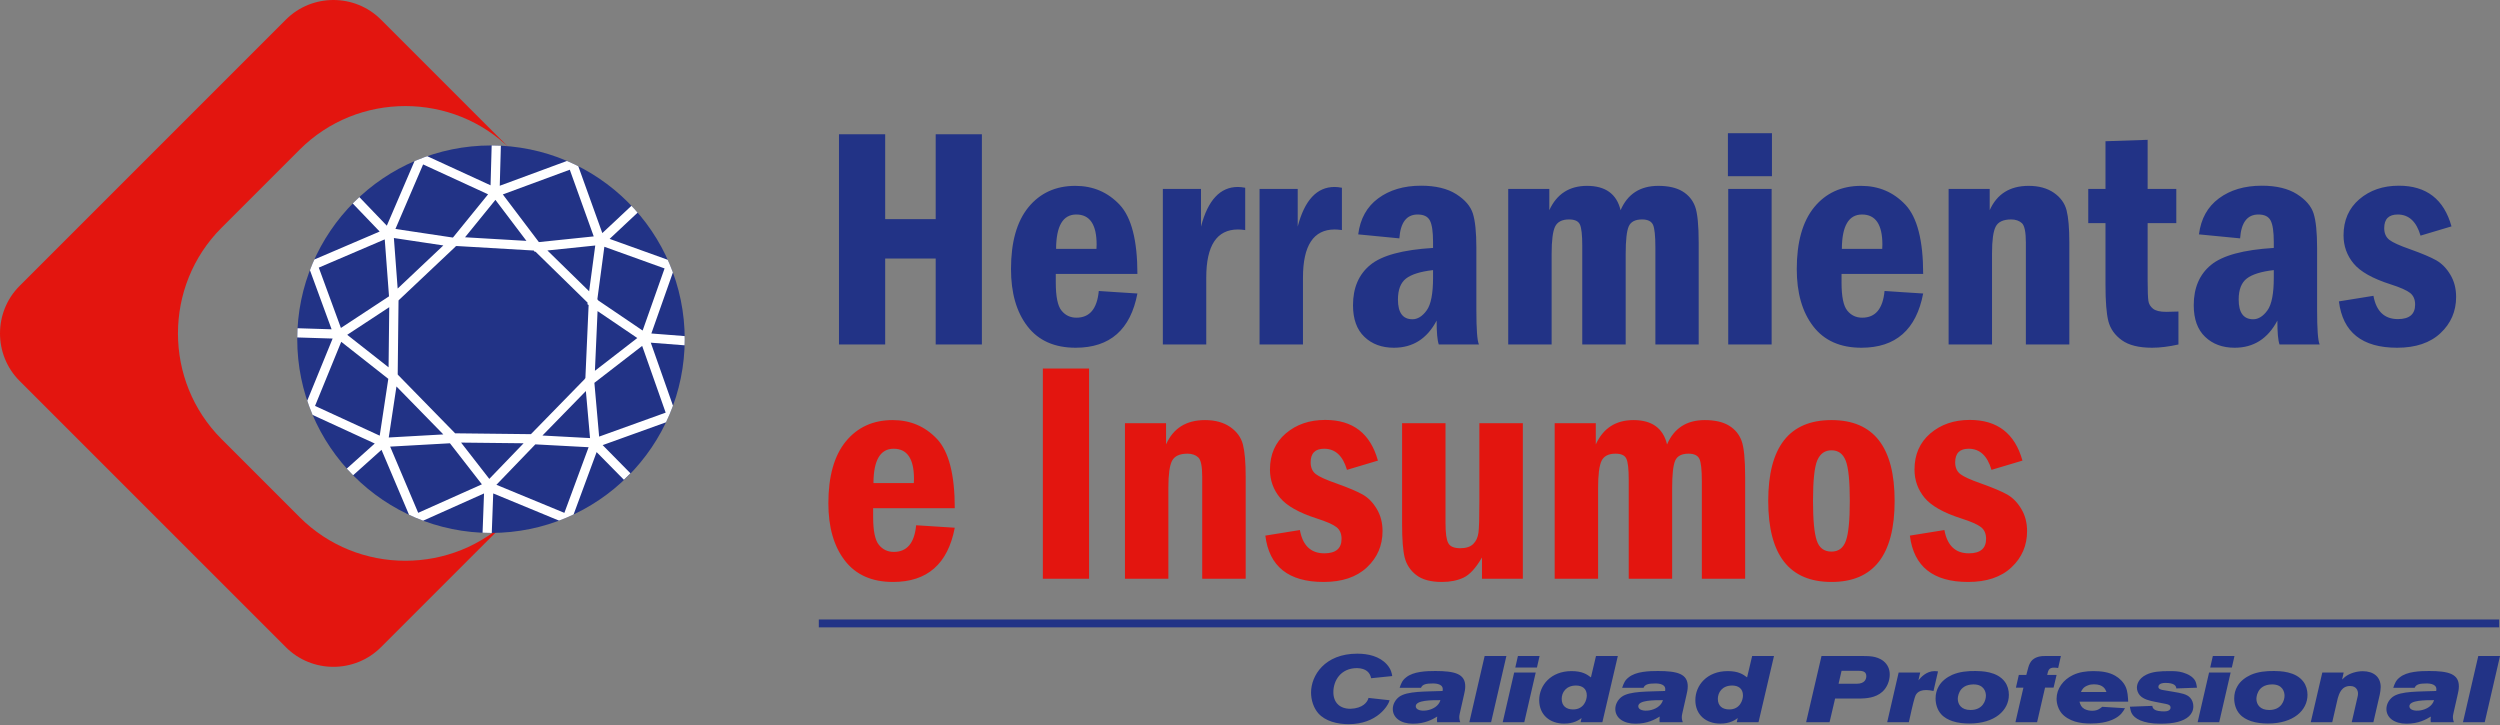 <?xml version="1.0" encoding="UTF-8" standalone="no"?> <svg xmlns="http://www.w3.org/2000/svg" xmlns:xlink="http://www.w3.org/1999/xlink" xmlns:serif="http://www.serif.com/" width="100%" height="100%" viewBox="0 0 300 87" version="1.1" xml:space="preserve" style="fill-rule:evenodd;clip-rule:evenodd;stroke-linejoin:round;stroke-miterlimit:2;"><rect x="0" y="0" width="300" height="87" fill="#808080" stroke="none"/> <g transform="matrix(1,0,0,1,-22.5,-6.55)"> <g transform="matrix(0.869,0,0,0.869,22.599,6.55)"> <g transform="matrix(1,0,0,1,0,72.177)"> <rect x="112.955" y="13.368" width="232.043" height="1.087" style="fill:rgb(34,51,134);"></rect> </g> </g> <g transform="matrix(0.869,0,0,0.869,22.599,6.55)"> <g transform="matrix(1,0,0,1,2.593,52.603)"> <path d="M0,-13.123L36.773,-49.896C40.382,-53.505 46.287,-53.505 49.896,-49.896L67.854,-31.938C59.829,-39.963 46.697,-39.963 38.672,-31.938L27.886,-21.152C19.861,-13.127 19.861,0.004 27.886,8.029L38.672,18.815C46.697,26.84 59.829,26.84 67.854,18.815L49.896,36.773C46.287,40.382 40.382,40.382 36.773,36.773L0,-0C-3.609,-3.609 -3.609,-9.514 0,-13.123" style="fill:rgb(227,21,15);"></path> </g> </g> <g transform="matrix(0.869,0,0,0.869,22.599,6.55)"> <g transform="matrix(1,0,0,1,338.412,35.151)"> <path d="M0,-3.89L-4.275,-2.613C-4.841,-4.558 -5.893,-5.53 -7.425,-5.53C-8.666,-5.53 -9.29,-4.906 -9.29,-3.658C-9.29,-2.946 -9.058,-2.409 -8.593,-2.039C-8.121,-1.669 -7.156,-1.234 -5.697,-0.726C-4.057,-0.138 -2.852,0.37 -2.083,0.806C-1.321,1.249 -0.675,1.909 -0.152,2.794C0.378,3.68 0.639,4.703 0.639,5.85C0.639,7.832 -0.08,9.501 -1.51,10.844C-2.939,12.193 -4.943,12.868 -7.505,12.868C-12.338,12.868 -15.017,10.734 -15.546,6.467L-10.778,5.698C-10.386,7.839 -9.261,8.913 -7.403,8.913C-5.814,8.913 -5.022,8.245 -5.022,6.91C-5.022,6.206 -5.255,5.661 -5.719,5.299C-6.191,4.928 -7.098,4.529 -8.441,4.101C-10.909,3.31 -12.6,2.352 -13.521,1.234C-14.443,0.116 -14.907,-1.183 -14.907,-2.656C-14.907,-4.725 -14.182,-6.387 -12.73,-7.635C-11.271,-8.883 -9.457,-9.508 -7.272,-9.508C-3.462,-9.508 -1.038,-7.635 0,-3.89M-24.539,2.148C-26.28,2.344 -27.522,2.737 -28.269,3.31C-29.01,3.883 -29.387,4.849 -29.387,6.213C-29.387,8.028 -28.719,8.935 -27.384,8.935C-26.665,8.935 -26.005,8.521 -25.417,7.708C-24.829,6.895 -24.539,5.393 -24.539,3.208L-24.539,2.148ZM-29.191,-2.235L-34.874,-2.787C-34.598,-4.942 -33.684,-6.597 -32.116,-7.758C-30.548,-8.92 -28.574,-9.508 -26.194,-9.508C-24.183,-9.508 -22.565,-9.116 -21.345,-8.346C-20.126,-7.57 -19.357,-6.677 -19.037,-5.654C-18.718,-4.638 -18.558,-3.055 -18.558,-0.914L-18.558,7.657C-18.558,10.321 -18.442,11.91 -18.203,12.418L-23.748,12.418C-23.951,11.838 -24.045,10.742 -24.045,9.123C-25.366,11.62 -27.326,12.868 -29.939,12.868C-31.608,12.868 -32.972,12.368 -34.018,11.366C-35.07,10.365 -35.593,8.913 -35.593,6.997C-35.593,4.602 -34.801,2.744 -33.212,1.437C-31.622,0.124 -28.734,-0.66 -24.539,-0.914L-24.539,-1.72C-24.539,-3.157 -24.684,-4.144 -24.974,-4.695C-25.265,-5.254 -25.823,-5.53 -26.665,-5.53C-28.197,-5.53 -29.039,-4.427 -29.191,-2.235M-47.779,-15.648L-41.958,-15.844L-41.958,-9.058L-38.002,-9.058L-38.002,-4.34L-41.958,-4.34L-41.958,3.549C-41.958,5.008 -41.922,5.959 -41.856,6.387C-41.798,6.823 -41.58,7.186 -41.217,7.476C-40.862,7.766 -40.252,7.911 -39.403,7.911C-38.946,7.911 -38.38,7.897 -37.705,7.868L-37.705,12.418C-39.033,12.716 -40.252,12.868 -41.355,12.868C-43.17,12.868 -44.563,12.52 -45.529,11.823C-46.494,11.127 -47.104,10.256 -47.38,9.21C-47.648,8.158 -47.779,6.496 -47.779,4.21L-47.779,-4.34L-50.159,-4.34L-50.159,-9.058L-47.779,-9.058L-47.779,-15.648ZM-69.443,-9.058L-63.768,-9.058L-63.768,-6.126C-62.773,-8.361 -60.981,-9.486 -58.39,-9.486C-56.989,-9.486 -55.828,-9.166 -54.913,-8.535C-53.998,-7.904 -53.411,-7.098 -53.157,-6.126C-52.903,-5.146 -52.772,-3.658 -52.772,-1.655L-52.772,12.418L-58.774,12.418L-58.774,-1.655C-58.774,-3.106 -58.956,-3.999 -59.326,-4.34C-59.696,-4.674 -60.19,-4.848 -60.814,-4.848C-61.888,-4.848 -62.599,-4.514 -62.94,-3.861C-63.281,-3.201 -63.448,-1.967 -63.448,-0.167L-63.448,12.418L-69.443,12.418L-69.443,-9.058ZM-78.61,-0.784C-78.596,-1.045 -78.588,-1.241 -78.588,-1.379C-78.588,-4.144 -79.525,-5.53 -81.397,-5.53C-83.24,-5.53 -84.169,-3.948 -84.184,-0.784L-78.61,-0.784ZM-72.956,2.678L-84.228,2.678L-84.228,3.869C-84.228,5.799 -83.966,7.091 -83.436,7.737C-82.914,8.39 -82.224,8.717 -81.375,8.717C-79.546,8.717 -78.523,7.49 -78.291,5.037L-72.956,5.378C-73.907,10.372 -76.745,12.868 -81.484,12.868C-84.402,12.868 -86.623,11.881 -88.139,9.907C-89.656,7.94 -90.411,5.306 -90.411,1.996C-90.411,-1.727 -89.606,-4.572 -88.002,-6.539C-86.391,-8.499 -84.235,-9.486 -81.528,-9.486C-79.089,-9.486 -77.049,-8.615 -75.409,-6.88C-73.776,-5.138 -72.956,-1.952 -72.956,2.678M-99.876,-9.058L-93.881,-9.058L-93.881,12.418L-99.876,12.418L-99.876,-9.058ZM-93.837,-10.821L-99.919,-10.821L-99.919,-16.758L-93.837,-16.758L-93.837,-10.821ZM-130.257,-9.058L-124.581,-9.058L-124.581,-6.126C-123.558,-8.361 -121.823,-9.486 -119.37,-9.486C-116.823,-9.486 -115.277,-8.361 -114.74,-6.126C-113.775,-8.361 -112.04,-9.486 -109.529,-9.486C-108.128,-9.486 -107.01,-9.225 -106.176,-8.717C-105.348,-8.208 -104.775,-7.512 -104.448,-6.626C-104.121,-5.734 -103.954,-4.064 -103.954,-1.618L-103.954,12.418L-109.935,12.418L-109.935,-1.001C-109.935,-2.598 -110.044,-3.643 -110.269,-4.122C-110.501,-4.609 -111.002,-4.848 -111.779,-4.848C-112.715,-4.848 -113.325,-4.529 -113.608,-3.904C-113.891,-3.273 -114.036,-1.996 -114.036,-0.087L-114.036,12.418L-120.031,12.418L-120.031,-1.19C-120.031,-2.722 -120.14,-3.716 -120.365,-4.166C-120.582,-4.623 -121.083,-4.848 -121.86,-4.848C-122.825,-4.848 -123.464,-4.514 -123.783,-3.861C-124.103,-3.201 -124.262,-1.945 -124.262,-0.087L-124.262,12.418L-130.257,12.418L-130.257,-9.058ZM-140.636,2.148C-142.378,2.344 -143.619,2.737 -144.366,3.31C-145.107,3.883 -145.484,4.849 -145.484,6.213C-145.484,8.028 -144.816,8.935 -143.481,8.935C-142.762,8.935 -142.102,8.521 -141.514,7.708C-140.926,6.895 -140.636,5.393 -140.636,3.208L-140.636,2.148ZM-145.288,-2.235L-150.971,-2.787C-150.695,-4.942 -149.781,-6.597 -148.213,-7.758C-146.645,-8.92 -144.671,-9.508 -142.291,-9.508C-140.28,-9.508 -138.662,-9.116 -137.442,-8.346C-136.223,-7.57 -135.454,-6.677 -135.134,-5.654C-134.815,-4.638 -134.655,-3.055 -134.655,-0.914L-134.655,7.657C-134.655,10.321 -134.539,11.91 -134.3,12.418L-139.845,12.418C-140.048,11.838 -140.142,10.742 -140.142,9.123C-141.463,11.62 -143.423,12.868 -146.036,12.868C-147.705,12.868 -149.07,12.368 -150.115,11.366C-151.167,10.365 -151.69,8.913 -151.69,6.997C-151.69,4.602 -150.898,2.744 -149.309,1.437C-147.72,0.124 -144.831,-0.66 -140.636,-0.914L-140.636,-1.72C-140.636,-3.157 -140.781,-4.144 -141.071,-4.695C-141.362,-5.254 -141.92,-5.53 -142.762,-5.53C-144.294,-5.53 -145.136,-4.427 -145.288,-2.235M-164.594,-9.058L-159.325,-9.058L-159.325,-3.868C-158.374,-7.512 -156.676,-9.333 -154.244,-9.333C-153.947,-9.333 -153.606,-9.297 -153.221,-9.225L-153.221,-3.382C-153.657,-3.44 -153.99,-3.462 -154.223,-3.462C-157.14,-3.462 -158.599,-1.255 -158.599,3.172L-158.599,12.418L-164.594,12.418L-164.594,-9.058ZM-177.949,-9.058L-172.68,-9.058L-172.68,-3.868C-171.729,-7.512 -170.031,-9.333 -167.599,-9.333C-167.302,-9.333 -166.96,-9.297 -166.576,-9.225L-166.576,-3.382C-167.011,-3.44 -167.345,-3.462 -167.577,-3.462C-170.495,-3.462 -171.954,-1.255 -171.954,3.172L-171.954,12.418L-177.949,12.418L-177.949,-9.058ZM-187.116,-0.784C-187.101,-1.045 -187.094,-1.241 -187.094,-1.379C-187.094,-4.144 -188.03,-5.53 -189.902,-5.53C-191.746,-5.53 -192.675,-3.948 -192.69,-0.784L-187.116,-0.784ZM-181.462,2.678L-192.733,2.678L-192.733,3.869C-192.733,5.799 -192.472,7.091 -191.942,7.737C-191.419,8.39 -190.73,8.717 -189.881,8.717C-188.052,8.717 -187.029,7.49 -186.796,5.037L-181.462,5.378C-182.412,10.372 -185.25,12.868 -189.99,12.868C-192.907,12.868 -195.128,11.881 -196.645,9.907C-198.162,7.94 -198.917,5.306 -198.917,1.996C-198.917,-1.727 -198.111,-4.572 -196.507,-6.539C-194.896,-8.499 -192.74,-9.486 -190.033,-9.486C-187.594,-9.486 -185.555,-8.615 -183.915,-6.88C-182.282,-5.138 -181.462,-1.952 -181.462,2.678M-222.672,-16.606L-216.292,-16.606L-216.292,-4.892L-209.317,-4.892L-209.317,-16.606L-202.938,-16.606L-202.938,12.418L-209.317,12.418L-209.317,0.552L-216.292,0.552L-216.292,12.418L-222.672,12.418L-222.672,-16.606Z" style="fill:rgb(34,51,134);"></path> </g> </g> <g transform="matrix(0.869,0,0,0.869,22.599,6.55)"> <g transform="matrix(1,0,0,1,279.166,67.647)"> <path d="M0,-4.042L-4.275,-2.765C-4.841,-4.71 -5.893,-5.682 -7.425,-5.682C-8.666,-5.682 -9.29,-5.058 -9.29,-3.81C-9.29,-3.098 -9.058,-2.561 -8.593,-2.191C-8.121,-1.821 -7.156,-1.386 -5.697,-0.877C-4.057,-0.29 -2.852,0.218 -2.083,0.654C-1.321,1.097 -0.675,1.757 -0.152,2.642C0.378,3.528 0.639,4.551 0.639,5.698C0.639,7.68 -0.08,9.349 -1.51,10.692C-2.939,12.041 -4.942,12.716 -7.505,12.716C-12.338,12.716 -15.017,10.583 -15.546,6.315L-10.778,5.546C-10.386,7.687 -9.261,8.761 -7.403,8.761C-5.814,8.761 -5.022,8.093 -5.022,6.758C-5.022,6.054 -5.255,5.51 -5.719,5.147C-6.191,4.776 -7.098,4.377 -8.441,3.949C-10.909,3.158 -12.6,2.2 -13.521,1.082C-14.443,-0.036 -14.907,-1.335 -14.907,-2.808C-14.907,-4.877 -14.182,-6.539 -12.73,-7.787C-11.271,-9.035 -9.457,-9.66 -7.272,-9.66C-3.462,-9.66 -1.038,-7.787 0,-4.042M-23.842,1.525C-23.842,-1.204 -24.024,-3.055 -24.401,-4.02C-24.778,-4.986 -25.431,-5.465 -26.368,-5.465C-27.275,-5.465 -27.928,-5.007 -28.327,-4.093C-28.719,-3.178 -28.923,-1.306 -28.923,1.525C-28.923,4.152 -28.748,5.974 -28.407,6.99C-28.073,8.013 -27.391,8.522 -26.368,8.522C-25.388,8.522 -24.727,8.021 -24.372,7.004C-24.016,5.989 -23.842,4.167 -23.842,1.525M-17.651,1.525C-17.651,8.986 -20.554,12.716 -26.368,12.716C-32.196,12.716 -35.106,8.986 -35.106,1.525C-35.106,-5.915 -32.196,-9.638 -26.368,-9.638C-20.554,-9.638 -17.651,-5.915 -17.651,1.525M-64.595,-9.21L-58.919,-9.21L-58.919,-6.278C-57.896,-8.513 -56.161,-9.638 -53.708,-9.638C-51.161,-9.638 -49.615,-8.513 -49.078,-6.278C-48.113,-8.513 -46.378,-9.638 -43.867,-9.638C-42.466,-9.638 -41.348,-9.377 -40.514,-8.868C-39.686,-8.36 -39.113,-7.664 -38.786,-6.778C-38.459,-5.885 -38.292,-4.216 -38.292,-1.77L-38.292,12.267L-44.273,12.267L-44.273,-1.153C-44.273,-2.75 -44.382,-3.795 -44.607,-4.274C-44.839,-4.761 -45.34,-5 -46.116,-5C-47.053,-5 -47.663,-4.681 -47.946,-4.056C-48.229,-3.425 -48.374,-2.148 -48.374,-0.239L-48.374,12.267L-54.369,12.267L-54.369,-1.342C-54.369,-2.874 -54.478,-3.868 -54.703,-4.318C-54.92,-4.775 -55.421,-5 -56.198,-5C-57.163,-5 -57.802,-4.666 -58.121,-4.013C-58.44,-3.352 -58.6,-2.097 -58.6,-0.239L-58.6,12.267L-64.595,12.267L-64.595,-9.21ZM-85.665,-9.21L-79.67,-9.21L-79.67,4.566C-79.67,5.959 -79.546,6.888 -79.285,7.353C-79.031,7.825 -78.479,8.057 -77.63,8.057C-76.846,8.057 -76.258,7.868 -75.852,7.484C-75.453,7.099 -75.206,6.569 -75.119,5.901C-75.032,5.226 -74.996,3.84 -74.996,1.743L-74.996,-9.21L-68.993,-9.21L-68.993,12.267L-74.633,12.267L-74.633,9.334C-75.482,10.793 -76.331,11.722 -77.173,12.114C-78.015,12.513 -79.009,12.716 -80.163,12.716C-81.702,12.716 -82.892,12.397 -83.712,11.758C-84.532,11.12 -85.062,10.307 -85.309,9.334C-85.549,8.355 -85.665,6.83 -85.665,4.762L-85.665,-9.21ZM-89.003,-4.042L-93.278,-2.765C-93.844,-4.71 -94.897,-5.682 -96.428,-5.682C-97.669,-5.682 -98.293,-5.058 -98.293,-3.81C-98.293,-3.098 -98.061,-2.561 -97.597,-2.191C-97.125,-1.821 -96.16,-1.386 -94.701,-0.877C-93.061,-0.29 -91.856,0.218 -91.087,0.654C-90.324,1.097 -89.678,1.757 -89.156,2.642C-88.626,3.528 -88.365,4.551 -88.365,5.698C-88.365,7.68 -89.083,9.349 -90.513,10.692C-91.943,12.041 -93.946,12.716 -96.508,12.716C-101.342,12.716 -104.02,10.583 -104.55,6.315L-99.781,5.546C-99.389,7.687 -98.264,8.761 -96.406,8.761C-94.817,8.761 -94.026,8.093 -94.026,6.758C-94.026,6.054 -94.258,5.51 -94.723,5.147C-95.194,4.776 -96.102,4.377 -97.444,3.949C-99.912,3.158 -101.603,2.2 -102.525,1.082C-103.447,-0.036 -103.911,-1.335 -103.911,-2.808C-103.911,-4.877 -103.185,-6.539 -101.734,-7.787C-100.275,-9.035 -98.46,-9.66 -96.276,-9.66C-92.465,-9.66 -90.041,-7.787 -89.003,-4.042M-123.936,-9.21L-118.26,-9.21L-118.26,-6.278C-117.265,-8.513 -115.473,-9.638 -112.882,-9.638C-111.481,-9.638 -110.32,-9.318 -109.405,-8.687C-108.491,-8.056 -107.903,-7.25 -107.649,-6.278C-107.395,-5.298 -107.264,-3.81 -107.264,-1.807L-107.264,12.267L-113.266,12.267L-113.266,-1.807C-113.266,-3.258 -113.448,-4.151 -113.818,-4.492C-114.188,-4.826 -114.682,-5 -115.306,-5C-116.38,-5 -117.091,-4.666 -117.433,-4.013C-117.773,-3.352 -117.94,-2.119 -117.94,-0.319L-117.94,12.267L-123.936,12.267L-123.936,-9.21ZM-135.272,-16.758L-128.892,-16.758L-128.892,12.266L-135.272,12.266L-135.272,-16.758ZM-153.09,-0.936C-153.076,-1.197 -153.069,-1.393 -153.069,-1.531C-153.069,-4.296 -154.005,-5.682 -155.877,-5.682C-157.721,-5.682 -158.65,-4.1 -158.664,-0.936L-153.09,-0.936ZM-147.436,2.526L-158.708,2.526L-158.708,3.717C-158.708,5.647 -158.447,6.939 -157.917,7.585C-157.394,8.238 -156.705,8.565 -155.855,8.565C-154.027,8.565 -153.003,7.338 -152.771,4.885L-147.436,5.226C-148.387,10.22 -151.225,12.716 -155.964,12.716C-158.882,12.716 -161.103,11.729 -162.62,9.755C-164.137,7.788 -164.891,5.154 -164.891,1.844C-164.891,-1.879 -164.086,-4.724 -162.482,-6.691C-160.871,-8.651 -158.715,-9.638 -156.008,-9.638C-153.569,-9.638 -151.53,-8.767 -149.89,-7.032C-148.256,-5.29 -147.436,-2.104 -147.436,2.526" style="fill:rgb(227,21,15);"></path> </g> </g> <g transform="matrix(0.869,0,0,0.869,22.599,6.55)"> <g transform="matrix(-1,0,0,1,67.685,73.592)"> <path d="M0,-53.506C-14.773,-53.506 -26.753,-41.526 -26.753,-26.753C-26.753,-11.98 -14.773,0 0,0C14.773,0 26.753,-11.98 26.753,-26.753C26.753,-41.526 14.773,-53.506 0,-53.506" style="fill:rgb(34,51,134);"></path> </g> </g> <g transform="matrix(0.869,0,0,0.869,22.599,6.55)"> <g transform="matrix(1,0,0,1,82.621,33.501)"> <g> <clipPath id="_clip1"> <path d="M-41.689,13.338C-41.689,28.111 -29.708,40.091 -14.936,40.091C-0.163,40.091 11.817,28.111 11.817,13.338C11.817,-1.435 -0.163,-13.415 -14.936,-13.415C-29.708,-13.415 -41.689,-1.435 -41.689,13.338Z"></path> </clipPath> <g clip-path="url(#_clip1)"> <path d="M0,26.79L9.187,23.48L5.941,14.264L-0.656,19.364L0,26.79ZM-4.801,37.32L-1.454,28.255L-8.81,27.861L-14.187,33.444L-4.801,37.32ZM-28.86,28.173L-24.986,37.314L-16.192,33.38L-20.601,27.711L-28.86,28.173ZM-35.614,13.698L-39.232,22.552L-30.3,26.66L-29.114,18.813L-35.614,13.698ZM-29.606,-0.445L-38.714,3.454L-35.658,11.786L-29.016,7.419L-29.606,-0.445ZM-24.307,-10.795L-28.13,-1.884L-20.273,-0.707L-20.193,-0.696L-20.126,-0.773L-15.336,-6.669L-24.307,-10.795ZM-0.747,-0.856L-4.054,-10.065L-13.3,-6.652L-8.321,-0.07L-0.747,-0.856ZM-0.217,9.458L-0.583,17.702L5.268,13.176L-0.217,9.458ZM-27.988,19.866L-29.052,26.911L-21.516,26.488L-27.988,19.866ZM-29.077,17.224L-28.984,8.919L-34.787,12.732L-29.077,17.224ZM-27.822,6.346L-21.514,0.393L-28.344,-0.633L-27.822,6.346ZM-7.145,1.085L-1.382,6.722L-0.537,0.401L-7.145,1.085ZM-19.768,0.476L-19.864,0.584L-27.7,7.978L-27.693,8.075L-27.703,8.081L-27.816,18.216L-27.746,18.27L-27.749,18.291L-19.886,26.335L-9.42,26.452L-1.978,18.829L-1.983,18.785L-1.9,18.721L-1.452,8.621L-1.621,8.506L-1.592,8.295L-8.788,1.255L-8.902,1.266L-9.032,1.094L-19.572,0.477L-19.768,0.476ZM-14.323,-5.901L-18.517,-0.736L-10.04,-0.238L-14.323,-5.901ZM-19.065,27.616L-15.167,32.628L-10.43,27.71L-19.065,27.616ZM-1.257,26.994L-1.831,20.498L-7.829,26.641L-1.257,26.994ZM6.007,12.144L9.036,3.567L0.721,0.574L-0.248,7.832L-0.148,7.929L-0.15,7.969L6.007,12.144ZM7.133,13.819L10.804,24.249L0.487,27.965L4.326,31.862L3.42,32.752L-0.348,28.929L-4.066,39L-14.626,34.636L-14.837,40.377L-16.107,40.332L-15.896,34.639L-25.65,39.005L-30.053,28.616L-34.089,32.233L-34.936,31.286L-30.984,27.744L-40.867,23.2L-36.803,13.249L-41.905,13.09L-41.866,11.819L-36.944,11.971L-40.321,2.759L-30.308,-1.528L-34.181,-5.565L-33.266,-6.446L-29.32,-2.335L-24.959,-12.494L-14.994,-7.912L-14.836,-13.587L-13.565,-13.553L-13.723,-7.851L-3.293,-11.701L0.44,-1.313L4.586,-5.198L5.454,-4.271L1.447,-0.514L10.653,2.798L7.21,12.55L11.961,12.92L11.864,14.187L7.133,13.819Z" style="fill:white;"></path> </g> </g> </g> </g> <g transform="matrix(0.869,0,0,0.869,22.599,6.55)"> <g transform="matrix(1,0,0,1,339.998,90.539)"> <path d="M0,9.187L3.005,9.187L5.115,0.049L2.112,0.049L0,9.187ZM-3.997,6.145C-4.437,7.776 -7.401,7.996 -7.401,6.987C-7.401,6.133 -5.188,6.145 -3.997,6.145M-6.676,4.437C-6.456,3.893 -5.822,3.854 -5.097,3.842C-4.463,3.829 -3.492,3.958 -3.7,4.877C-6.029,4.98 -8.618,4.864 -9.718,5.705C-10.223,6.094 -10.572,6.715 -10.572,7.362C-10.572,8.579 -9.472,9.396 -7.802,9.396C-6.094,9.396 -5.084,8.799 -4.437,8.41C-4.476,8.682 -4.489,8.915 -4.45,9.187L-1.253,9.187C-1.409,8.812 -1.434,8.436 -1.331,8.022L-0.749,5.447C-0.658,5.058 -0.567,4.657 -0.567,4.243C-0.567,2.534 -1.952,2.12 -4.683,2.12C-5.887,2.12 -7.751,2.172 -8.747,3.013C-9.252,3.402 -9.407,3.803 -9.627,4.437L-6.676,4.437ZM-16.474,2.327L-19.425,2.327L-21.019,9.187L-18.053,9.187L-17.289,5.874C-17.108,5.278 -16.785,4.191 -15.594,4.191C-14.688,4.191 -14.494,4.864 -14.494,5.24C-14.494,5.395 -14.52,5.55 -14.558,5.693L-15.361,9.187L-12.371,9.187L-11.491,5.382C-11.426,5.11 -11.362,4.618 -11.362,4.333C-11.362,2.923 -12.358,2.146 -13.847,2.146C-14.649,2.146 -15.646,2.418 -16.293,2.936C-16.435,3.052 -16.565,3.169 -16.694,3.298L-16.474,2.327ZM-26.376,3.971C-24.9,3.958 -24.641,5.006 -24.641,5.524C-24.641,6.171 -25.043,7.504 -26.764,7.504C-28.02,7.504 -28.524,6.741 -28.524,5.964C-28.524,5.9 -28.524,3.997 -26.376,3.971M-26.065,2.12C-27.178,2.107 -28.291,2.211 -29.301,2.651C-30.039,2.987 -30.738,3.505 -31.139,4.204C-31.449,4.709 -31.592,5.304 -31.592,5.913C-31.592,6.689 -31.346,7.504 -30.828,8.074C-30.427,8.54 -29.857,8.838 -29.262,9.045C-28.511,9.293 -27.709,9.371 -26.932,9.371C-23.386,9.371 -21.47,7.543 -21.47,5.408C-21.47,4.76 -21.652,4.113 -22.027,3.609C-23.101,2.146 -25.289,2.133 -26.065,2.12M-36.642,9.187L-33.663,9.187L-32.084,2.327L-35.061,2.327L-36.642,9.187ZM-34.905,1.641L-31.915,1.641L-31.553,0.049L-34.543,0.049L-34.905,1.641ZM-40.976,6.676C-40.756,6.728 -40.38,6.806 -40.38,7.168C-40.38,7.271 -40.406,7.698 -41.273,7.698C-41.467,7.698 -41.765,7.686 -42.063,7.634C-42.788,7.504 -42.865,7.142 -42.904,6.935L-46,7.051C-45.948,7.362 -45.883,7.686 -45.754,7.944C-45.402,8.657 -44.25,9.396 -41.817,9.396C-40.846,9.396 -40.095,9.332 -39.384,9.148C-38.115,8.812 -37.235,8.126 -37.235,6.987C-37.235,6.56 -37.39,6.12 -37.662,5.822C-38.128,5.304 -38.905,5.175 -40.057,4.98L-41.506,4.735C-41.713,4.696 -42.063,4.592 -42.063,4.307C-42.063,4.152 -41.959,3.764 -41.079,3.764C-39.901,3.764 -39.591,4.152 -39.591,4.527L-36.73,4.424C-36.782,4.1 -36.834,3.777 -36.963,3.505C-37.261,2.91 -37.986,2.534 -38.685,2.327C-39.293,2.146 -39.875,2.133 -40.484,2.133C-41.817,2.133 -42.852,2.198 -43.719,2.625C-44.897,3.194 -45.027,4.087 -45.027,4.424C-45.027,4.799 -44.871,5.188 -44.625,5.472C-44.121,6.042 -43.254,6.223 -42.555,6.366L-40.976,6.676ZM-52.754,5.02L-49.233,5.02C-49.363,4.683 -49.621,3.958 -50.955,3.958C-51.24,3.958 -51.524,3.997 -51.783,4.1C-52.43,4.333 -52.611,4.709 -52.754,5.02M-46.23,6.353L-52.961,6.353C-52.818,6.818 -52.715,7.103 -52.275,7.362C-51.887,7.569 -51.472,7.608 -51.214,7.608C-50.489,7.608 -50.178,7.349 -49.816,7.064L-46.67,7.258C-46.942,7.724 -47.214,8.216 -48.068,8.682C-49.13,9.254 -50.424,9.371 -51.447,9.371C-52.158,9.371 -52.883,9.306 -53.582,9.097C-54.281,8.877 -54.967,8.501 -55.433,7.944C-55.873,7.388 -56.119,6.663 -56.119,5.951C-56.119,4.566 -55.213,3.324 -53.854,2.677C-52.987,2.263 -52.016,2.133 -51.032,2.133C-49.958,2.133 -48.91,2.263 -48.03,2.767C-47.395,3.13 -46.852,3.686 -46.567,4.333C-46.295,4.955 -46.269,5.654 -46.23,6.353M-57.439,0.049C-58.229,0.023 -58.902,0.114 -59.445,0.58C-59.691,0.8 -59.911,1.188 -60.028,1.641L-60.3,2.664L-61.335,2.664L-61.736,4.424L-60.701,4.424L-61.801,9.187L-58.811,9.187L-57.711,4.411L-56.533,4.411L-56.119,2.664L-57.413,2.664C-57.284,2.068 -57.206,1.654 -56.481,1.654C-56.287,1.654 -56.08,1.68 -55.899,1.706L-55.524,0.049L-57.439,0.049ZM-67.613,3.971C-66.137,3.958 -65.878,5.006 -65.878,5.524C-65.878,6.171 -66.28,7.504 -68.001,7.504C-69.257,7.504 -69.761,6.741 -69.761,5.964C-69.761,5.9 -69.761,3.997 -67.613,3.971M-67.302,2.12C-68.415,2.107 -69.528,2.211 -70.538,2.651C-71.276,2.987 -71.974,3.505 -72.376,4.204C-72.686,4.709 -72.829,5.304 -72.829,5.913C-72.829,6.689 -72.583,7.504 -72.065,8.074C-71.664,8.54 -71.094,8.838 -70.499,9.045C-69.748,9.293 -68.946,9.371 -68.169,9.371C-64.623,9.371 -62.707,7.543 -62.707,5.408C-62.707,4.76 -62.888,4.113 -63.264,3.609C-64.338,2.146 -66.526,2.133 -67.302,2.12M-74.951,2.327L-75.197,3.402C-74.861,3 -74.11,2.133 -72.958,2.133C-72.803,2.133 -72.648,2.159 -72.492,2.172L-73.114,4.877C-73.437,4.812 -73.761,4.748 -74.11,4.748C-75.392,4.748 -75.612,5.457 -75.728,5.869C-75.922,6.49 -76.336,8.322 -76.518,9.187L-79.51,9.187L-77.928,2.327L-74.951,2.327ZM-85.811,2.094L-83.416,2.094C-82.717,2.094 -82.394,2.312 -82.394,2.838C-82.394,3.173 -82.549,3.88 -83.714,3.88L-86.225,3.88L-85.811,2.094ZM-90.705,9.187L-87.468,9.187L-86.704,5.925L-83.248,5.925C-82.484,5.9 -81.125,5.861 -80.154,4.968C-79.52,4.385 -79.158,3.468 -79.158,2.608C-79.158,2.248 -79.223,1.9 -79.365,1.589C-80.012,0.205 -81.63,0.101 -81.98,0.075C-82.42,0.036 -83.144,0.049 -88.581,0.049L-90.705,9.187ZM-100.915,4.126C-100.087,4.126 -99.427,4.527 -99.427,5.498C-99.427,6.107 -99.815,7.427 -101.316,7.427C-102.261,7.427 -102.895,6.948 -102.895,5.964C-102.895,5.097 -102.313,4.126 -100.915,4.126M-98.857,3C-99.388,2.599 -100.035,2.133 -101.536,2.133C-104.384,2.133 -106.002,4.087 -106.002,6.145C-106.002,8.178 -104.526,9.383 -102.572,9.383C-101.187,9.383 -100.501,8.877 -100.151,8.618L-100.281,9.187L-97.278,9.187L-95.142,0.049L-98.158,0.049L-98.857,3ZM-110.48,6.145C-110.92,7.776 -113.884,7.996 -113.884,6.987C-113.884,6.133 -111.671,6.145 -110.48,6.145M-113.159,4.437C-112.939,3.893 -112.305,3.854 -111.58,3.842C-110.946,3.829 -109.975,3.958 -110.182,4.877C-112.512,4.98 -115.101,4.864 -116.201,5.705C-116.706,6.094 -117.055,6.715 -117.055,7.362C-117.055,8.579 -115.955,9.396 -114.285,9.396C-112.577,9.396 -111.567,8.799 -110.92,8.41C-110.959,8.682 -110.972,8.915 -110.933,9.187L-107.736,9.187C-107.892,8.812 -107.917,8.436 -107.814,8.022L-107.231,5.447C-107.141,5.058 -107.05,4.657 -107.05,4.243C-107.05,2.534 -108.435,2.12 -111.166,2.12C-112.37,2.12 -114.234,2.172 -115.23,3.013C-115.735,3.402 -115.89,3.803 -116.11,4.437L-113.159,4.437ZM-122.478,4.126C-123.876,4.126 -124.458,5.097 -124.458,5.964C-124.458,6.948 -123.824,7.427 -122.88,7.427C-121.378,7.427 -120.99,6.107 -120.99,5.498C-120.99,4.527 -121.65,4.126 -122.478,4.126M-120.42,3L-119.721,0.049L-116.706,0.049L-118.841,9.187L-121.844,9.187L-121.714,8.618C-122.064,8.877 -122.75,9.383 -124.135,9.383C-126.089,9.383 -127.565,8.178 -127.565,6.145C-127.565,4.087 -125.947,2.133 -123.1,2.133C-121.598,2.133 -120.951,2.599 -120.42,3M-132.602,9.187L-131.021,2.327L-128.044,2.327L-129.623,9.187L-132.602,9.187ZM-130.865,1.641L-127.876,1.641L-127.513,0.049L-130.503,0.049L-130.865,1.641ZM-137.21,9.187L-134.205,9.187L-132.095,0.049L-135.098,0.049L-137.21,9.187ZM-141.207,6.145C-141.647,7.776 -144.611,7.996 -144.611,6.987C-144.611,6.133 -142.398,6.145 -141.207,6.145M-143.886,4.437C-143.666,3.893 -143.032,3.854 -142.307,3.842C-141.673,3.829 -140.702,3.958 -140.909,4.877C-143.239,4.98 -145.828,4.864 -146.928,5.705C-147.432,6.094 -147.782,6.715 -147.782,7.362C-147.782,8.579 -146.682,9.396 -145.012,9.396C-143.304,9.396 -142.294,8.799 -141.647,8.41C-141.686,8.682 -141.699,8.915 -141.66,9.187L-138.463,9.187C-138.618,8.812 -138.644,8.436 -138.541,8.022L-137.958,5.447C-137.868,5.058 -137.777,4.657 -137.777,4.243C-137.777,2.534 -139.162,2.12 -141.893,2.12C-143.097,2.12 -144.96,2.172 -145.957,3.013C-146.462,3.402 -146.617,3.803 -146.837,4.437L-143.886,4.437ZM-151.134,5.835C-151.264,6.404 -151.924,7.284 -153.632,7.336C-155.108,7.336 -155.988,6.482 -155.988,5.032C-155.988,3.479 -155.004,1.719 -152.701,1.719C-151.445,1.758 -150.927,2.353 -150.772,3.117L-147.86,2.819C-147.911,2.496 -147.989,1.9 -148.597,1.214C-149.607,0.088 -151.173,-0.274 -152.688,-0.274C-157.205,-0.274 -159.069,2.767 -159.069,5.097C-159.069,6.12 -158.732,7.194 -158.072,7.958C-157.101,9.058 -155.432,9.461 -153.878,9.461C-149.905,9.461 -148.377,6.831 -148.222,6.158L-151.134,5.835Z" style="fill:rgb(34,51,134);"></path> </g> </g> </g> </svg> 